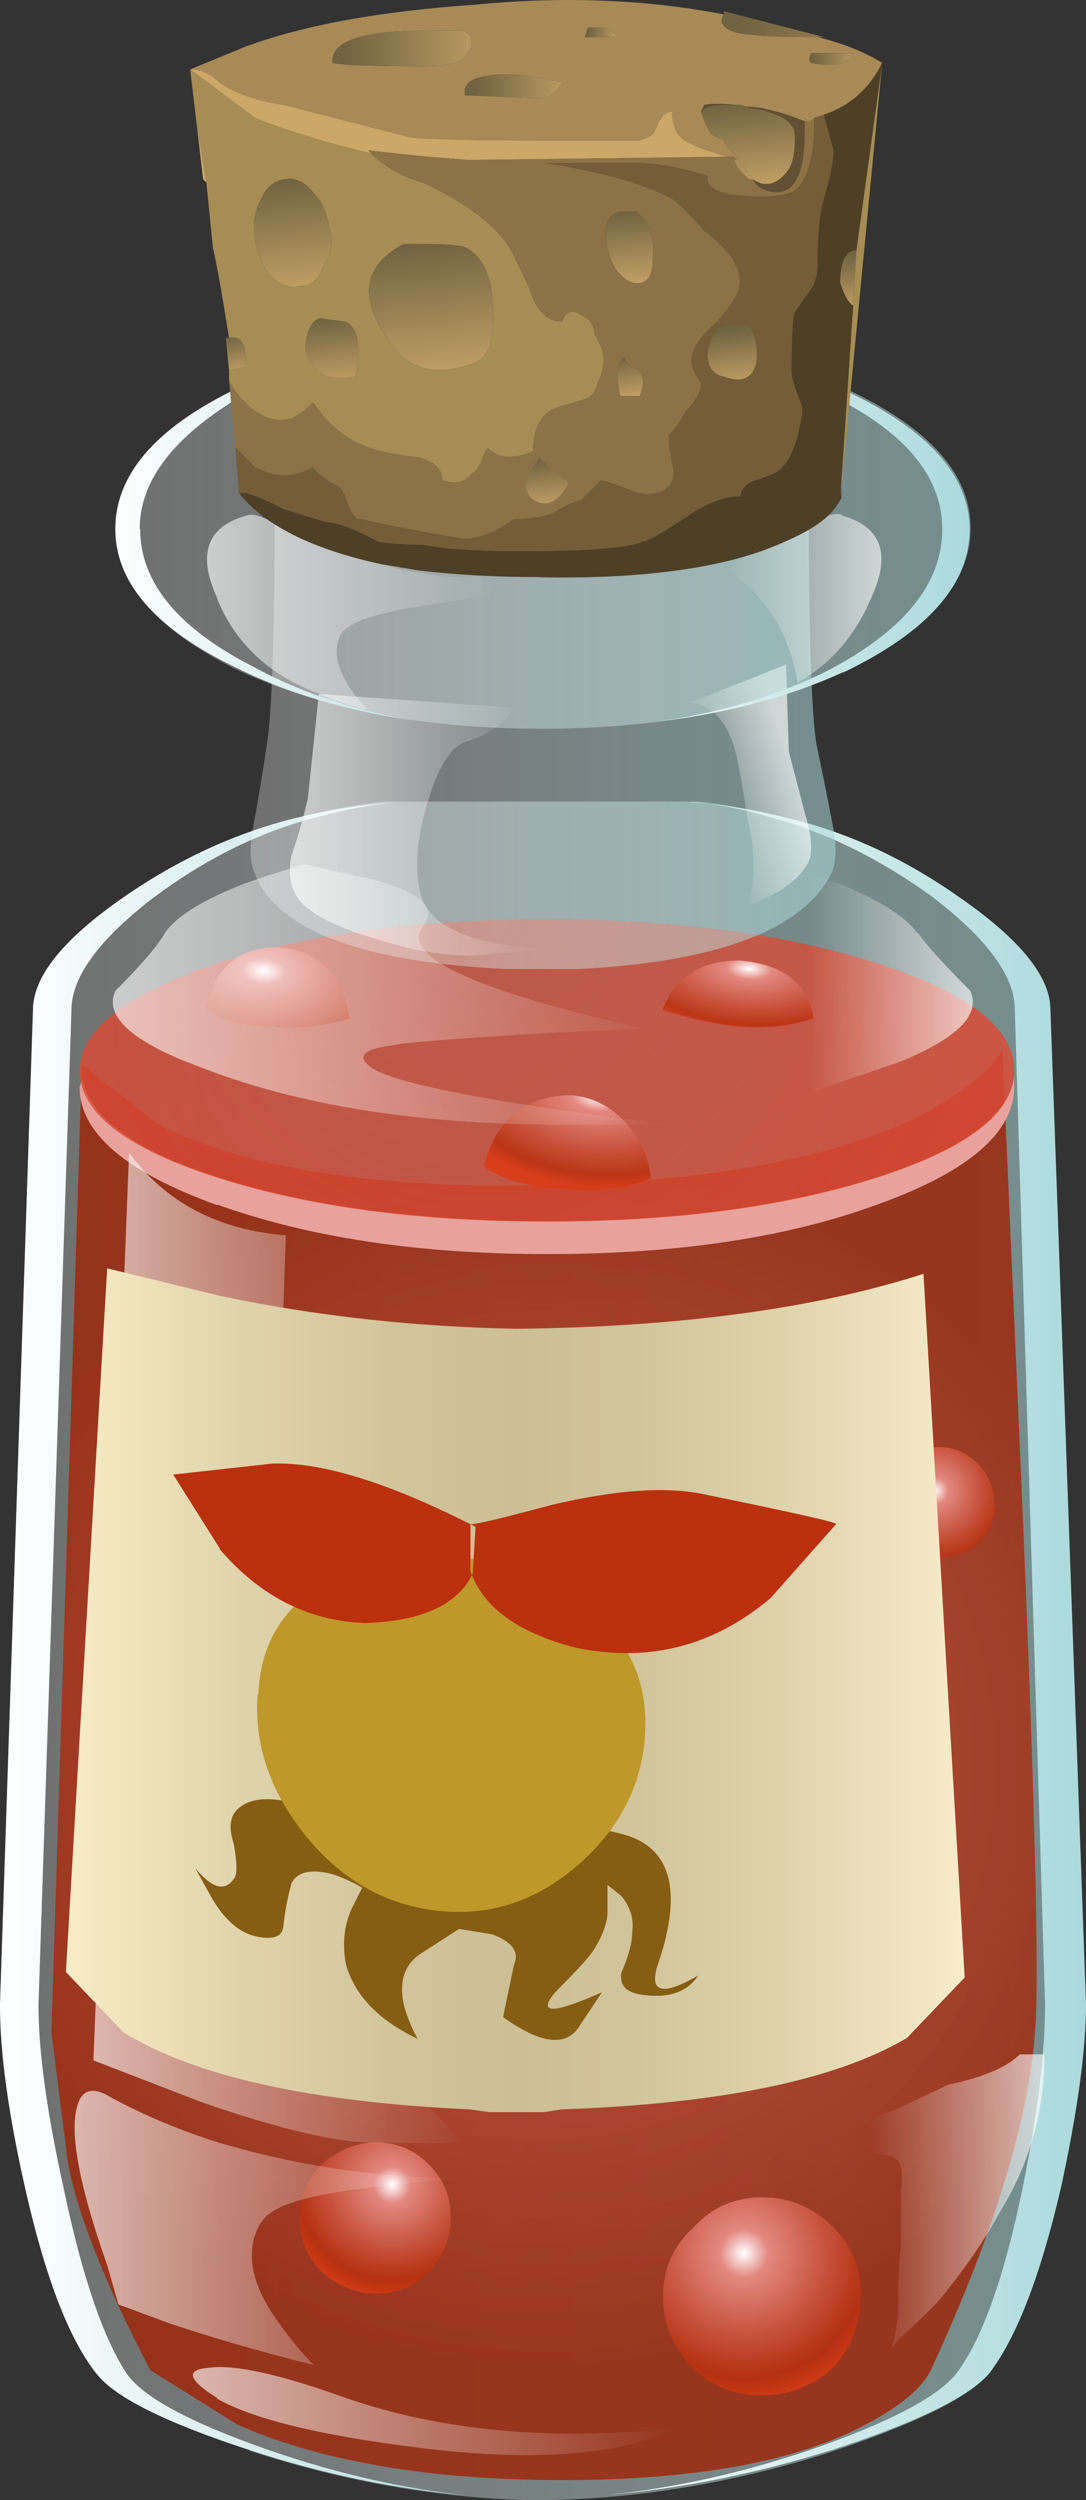 <?xml version="1.0" encoding="UTF-8" standalone="no"?>
<svg
    xmlns:inkscape="http://www.inkscape.org/namespaces/inkscape"
    xmlns:rdf="http://www.w3.org/1999/02/22-rdf-syntax-ns#"
    xmlns="http://www.w3.org/2000/svg"
    xmlns:xlink="http://www.w3.org/1999/xlink"
    xmlns:ns1="http://sozi.baierouge.fr"
    xmlns:cc="http://creativecommons.org/ns#"
    xmlns:dc="http://purl.org/dc/elements/1.1/"
    xmlns:sodipodi="http://sodipodi.sourceforge.net/DTD/sodipodi-0.dtd"
    id="svg2"
    inkscape:version="0.48.3.1 r9886"
    viewBox="0 0 16.792 38.657"
    version="1.1"
    sodipodi:docname="_svgclean2.svg"
  >
  <rect x="0" y="0" width="16.792" height="38.657" fill="#333333" stroke="none"/>
  <sodipodi:namedview
      id="namedview364"
      bordercolor="#666666"
      inkscape:pageshadow="2"
      guidetolerance="10"
      pagecolor="#ffffff"
      gridtolerance="10"
      inkscape:zoom="6.1060017"
      inkscape:window-maximized="0"
      objecttolerance="10"
      inkscape:window-height="645"
      showgrid="false"
      borderopacity="1"
      inkscape:current-layer="svg2"
      inkscape:cx="8.3935005"
      inkscape:cy="19.332751"
      inkscape:window-y="0"
      inkscape:window-x="0"
      inkscape:window-width="785"
      inkscape:pageopacity="0"
  />
  <g
      id="g4"
      transform="translate(-1.509 -6.777)"
    >
    <linearGradient
        id="a"
        y2="775.9"
        gradientUnits="userSpaceOnUse"
        x2="175.55"
        gradientTransform="matrix(.85 0 0 .85 -131.3 -627.2)"
        y1="775.9"
        x1="156.35"
      >
      <stop
          id="stop7"
          stop-color="#fff"
          stop-opacity=".298"
          offset="0"
      />
      <stop
          id="stop9"
          stop-color="#ABD9DB"
          stop-opacity=".549"
          offset="1"
      />
    </linearGradient
    >
    <path
        id="path11"
        d="m5.376 44.663c-1.303-0.425-2.097-0.82-2.38-1.19-0.425-0.538-0.793-1.5-1.104-2.89-0.255-1.134-0.383-2.068-0.383-2.805l0.51-15.385c0-0.51 0.46-1.09 1.4-1.742 0.85-0.59 1.74-1 2.68-1.23 0.56-0.14 1.02-0.22 1.36-0.25h4.84c0.34 0.03 0.79 0.116 1.36 0.258 0.93 0.227 1.82 0.637 2.67 1.23 0.936 0.653 1.403 1.234 1.403 1.744l0.552 15.385c0 0.708-0.13 1.643-0.384 2.805-0.312 1.36-0.68 2.322-1.104 2.89-0.314 0.37-1.15 0.78-2.51 1.23-1.53 0.48-3.045 0.722-4.547 0.722-1.444-0.03-2.903-0.284-4.377-0.766z"
        style="fill:url(#a);fill-rule:evenodd"
        inkscape:connector-curvature="0"
    />
    <radialGradient
        id="b"
        gradientUnits="userSpaceOnUse"
        cy="778"
        cx="166.16"
        gradientTransform="matrix(.85 0 0 -.85 -131.3 695.36)"
        r="11.165"
      >
      <stop
          id="stop14"
          stop-color="#DB4125"
          stop-opacity=".667"
          offset="0"
      />
      <stop
          id="stop16"
          stop-color="#9D270B"
          stop-opacity=".847"
          offset=".988"
      />
    </radialGradient
    >
    <path
        id="path18"
        d="m2.784 23.243 1.19 0.936c1.275 0.62 3.06 0.93 5.355 0.93 2.72 0 4.81-0.34 6.28-1.02 0.736-0.37 1.203-0.728 1.4-1.068l0.298 6.8c0.2 4.675 0.27 7.44 0.212 8.287-0.085 1.39-0.624 3.16-1.615 5.313-0.14 0.285-0.48 0.568-1.02 0.85-1.077 0.57-2.635 0.853-4.676 0.853-2.04 0-3.71-0.283-5.016-0.85l-1.36-0.85c-0.71-1.36-1.135-2.438-1.277-3.23l-0.251-1.994 0.47-14.96z"
        style="fill:url(#b);fill-rule:evenodd"
        inkscape:connector-curvature="0"
    />
    <path
        id="path20"
        d="m4.866 25.41c-1.416-0.51-2.126-1.117-2.126-1.825l0.043-0.128c0.114 0.623 0.864 1.147 2.253 1.572 1.388 0.42 3.03 0.63 4.93 0.63 1.926 0 3.584-0.214 4.972-0.64 1.39-0.425 2.14-0.95 2.253-1.572v0.13c0 0.71-0.7 1.316-2.12 1.826-1.39 0.51-3.09 0.765-5.1 0.765-1.98 0-3.68-0.255-5.1-0.765z"
        style="fill:#e7a29d;fill-rule:evenodd"
        inkscape:connector-curvature="0"
    />
    <radialGradient
        id="c"
        gradientUnits="userSpaceOnUse"
        cy="582.58"
        cx="518.9"
        gradientTransform="matrix(.74 .419 .419 -.74 -619.15 234.66)"
        r="9.896"
      >
      <stop
          id="stop23"
          stop-color="#DB4831"
          stop-opacity=".667"
          offset="0"
      />
      <stop
          id="stop25"
          stop-color="#DB4B35"
          stop-opacity=".847"
          offset=".988"
      />
    </radialGradient
    >
    <path
        id="path27"
        d="m4.866 21.67c1.417-0.453 3.116-0.68 5.1-0.68s3.684 0.227 5.1 0.68c1.417 0.454 2.126 1.006 2.126 1.658s-0.71 1.204-2.125 1.658c-1.417 0.453-3.117 0.68-5.1 0.68s-3.684-0.227-5.1-0.68c-1.417-0.454-2.127-1.006-2.127-1.658 0.003-0.623 0.71-1.175 2.127-1.657z"
        style="fill:url(#c);fill-rule:evenodd"
        inkscape:connector-curvature="0"
    />
    <radialGradient
        id="d"
        gradientUnits="userSpaceOnUse"
        cy="248.21"
        cx="763.1"
        gradientTransform="matrix(.422 .738 .738 -.422 -497.64 -417.86)"
        r="2.016"
      >
      <stop
          id="stop30"
          stop-color="#fff"
          offset="0"
      />
      <stop
          id="stop32"
          stop-color="#E38981"
          offset=".165"
      />
      <stop
          id="stop34"
          stop-color="#B9300F"
          stop-opacity=".847"
          offset=".859"
      />
      <stop
          id="stop36"
          stop-color="#DA3A14"
          stop-opacity=".847"
          offset="1"
      />
    </radialGradient
    >
    <path
        id="path38"
        d="m8.48 41.05c0 0.34-0.115 0.624-0.34 0.85s-0.497 0.34-0.81 0.34-0.594-0.112-0.85-0.34c-0.226-0.226-0.338-0.51-0.338-0.85 0-0.312 0.113-0.58 0.34-0.807 0.254-0.227 0.538-0.34 0.85-0.34 0.31 0 0.58 0.113 0.807 0.34s0.34 0.495 0.34 0.808z"
        style="fill:url(#d);fill-rule:evenodd"
        inkscape:connector-curvature="0"
    />
    <radialGradient
        id="e"
        gradientUnits="userSpaceOnUse"
        cy="242.32"
        cx="767.84"
        gradientTransform="matrix(.421 .738 .738 -.421 -489.08 -423.03)"
        r="2.648"
      >
      <stop
          id="stop41"
          stop-color="#fff"
          offset="0"
      />
      <stop
          id="stop43"
          stop-color="#E38981"
          offset=".165"
      />
      <stop
          id="stop45"
          stop-color="#B9300F"
          stop-opacity=".847"
          offset=".859"
      />
      <stop
          id="stop47"
          stop-color="#DA3A14"
          stop-opacity=".847"
          offset="1"
      />
    </radialGradient
    >
    <path
        id="path49"
        d="m14.812 42.283c0 0.425-0.143 0.793-0.425 1.105-0.313 0.282-0.68 0.425-1.106 0.425s-0.77-0.143-1.06-0.425c-0.31-0.313-0.46-0.68-0.46-1.105s0.157-0.78 0.468-1.063c0.285-0.312 0.64-0.468 1.064-0.468 0.427 0 0.795 0.156 1.107 0.468 0.282 0.284 0.425 0.638 0.425 1.063z"
        style="fill:url(#e);fill-rule:evenodd"
        inkscape:connector-curvature="0"
    />
    <radialGradient
        id="f"
        gradientUnits="userSpaceOnUse"
        cy="231.33"
        cx="757.52"
        gradientTransform="matrix(.42 .739 .739 -.42 -473.15 -432.82)"
        r="1.467"
      >
      <stop
          id="stop52"
          stop-color="#fff"
          offset="0"
      />
      <stop
          id="stop54"
          stop-color="#E38981"
          offset=".165"
      />
      <stop
          id="stop56"
          stop-color="#B9300F"
          stop-opacity=".847"
          offset=".859"
      />
      <stop
          id="stop58"
          stop-color="#DA3A14"
          stop-opacity=".847"
          offset="1"
      />
    </radialGradient
    >
    <path
        id="path60"
        d="m16.894 30c0 0.256-0.085 0.47-0.255 0.64-0.18 0.14-0.37 0.21-0.6 0.21-0.57 0-0.85-0.282-0.85-0.85 0-0.226 0.08-0.424 0.25-0.594s0.366-0.255 0.593-0.255 0.425 0.09 0.596 0.26c0.17 0.17 0.254 0.37 0.254 0.6z"
        style="fill:url(#f);fill-rule:evenodd"
        inkscape:connector-curvature="0"
    />
    <radialGradient
        id="g"
        gradientUnits="userSpaceOnUse"
        cy="-217.19"
        cx="749.22"
        gradientTransform="matrix(-.063 .848 1.436 .106 364.67 -590.53)"
        r="1.429"
      >
      <stop
          id="stop63"
          stop-color="#fff"
          offset="0"
      />
      <stop
          id="stop65"
          stop-color="#E38981"
          offset=".165"
      />
      <stop
          id="stop67"
          stop-color="#B9300F"
          stop-opacity=".847"
          offset=".859"
      />
      <stop
          id="stop69"
          stop-color="#DA3A14"
          stop-opacity=".847"
          offset="1"
      />
    </radialGradient
    >
    <path
        id="path71"
        d="m5.76 22.648c-0.51 0-0.865-0.1-1.064-0.297 0.142-0.62 0.51-0.93 1.105-0.93 0.66 0.06 1.02 0.43 1.11 1.11-0.42 0.114-0.802 0.157-1.142 0.128z"
        style="fill:url(#g);fill-rule:evenodd"
        inkscape:connector-curvature="0"
    />
    <radialGradient
        id="h"
        gradientUnits="userSpaceOnUse"
        cy="-218.03"
        cx="750.15"
        gradientTransform="matrix(-.057 .848 1.428 .115 364.84 -587.33)"
        r="1.666"
      >
      <stop
          id="stop74"
          stop-color="#fff"
          offset="0"
      />
      <stop
          id="stop76"
          stop-color="#E38981"
          offset=".165"
      />
      <stop
          id="stop78"
          stop-color="#B9300F"
          stop-opacity=".847"
          offset=".859"
      />
      <stop
          id="stop80"
          stop-color="#DA3A14"
          stop-opacity=".847"
          offset="1"
      />
    </radialGradient
    >
    <path
        id="path82"
        d="m10.306 25.156c-0.538 0-0.977-0.114-1.317-0.34 0.19-0.737 0.65-1.105 1.36-1.105 0.31 0.03 0.58 0.16 0.8 0.39 0.253 0.258 0.394 0.556 0.423 0.896-0.284 0.14-0.71 0.198-1.276 0.17z"
        style="fill:url(#h);fill-rule:evenodd"
        inkscape:connector-curvature="0"
    />
    <radialGradient
        id="i"
        gradientUnits="userSpaceOnUse"
        cy="-224.18"
        cx="749.23"
        gradientTransform="matrix(-.061 .848 1.812 .131 465 -584.23)"
        r="1.178"
      >
      <stop
          id="stop85"
          stop-color="#fff"
          offset="0"
      />
      <stop
          id="stop87"
          stop-color="#E38981"
          offset=".165"
      />
      <stop
          id="stop89"
          stop-color="#B9300F"
          stop-opacity=".847"
          offset=".859"
      />
      <stop
          id="stop91"
          stop-color="#DA3A14"
          stop-opacity=".847"
          offset="1"
      />
    </radialGradient
    >
    <path
        id="path93"
        d="m12.94 22.648c-0.34-0.028-0.736-0.113-1.19-0.255 0.2-0.51 0.596-0.765 1.19-0.765 0.68 0.057 1.064 0.354 1.147 0.893-0.338 0.12-0.72 0.16-1.146 0.13z"
        style="fill:url(#i);fill-rule:evenodd"
        inkscape:connector-curvature="0"
    />
    <linearGradient
        id="j"
        y2="775.85"
        gradientUnits="userSpaceOnUse"
        x2="164.72"
        gradientTransform="matrix(.85 0 0 .85 -131.3 -627.2)"
        y1="775.85"
        x1="157.97"
      >
      <stop
          id="stop96"
          stop-color="#fff"
          stop-opacity=".639"
          offset="0"
      />
      <stop
          id="stop98"
          stop-color="#fff"
          stop-opacity="0"
          offset="1"
      />
    </linearGradient
    >
    <path
        id="path100"
        d="m3.506 24.604c0.567 0.765 1.375 1.19 2.423 1.274l-0.05 1.487c-0.087 1.36-0.23 2.92-0.427 4.676s0.283 3.6 1.444 5.53c0.567 0.968 1.162 1.747 1.786 2.34h-1.352c-0.594 0-1.5-0.21-2.72-0.636l-1.656-0.64 0.55-14.022z"
        style="fill:url(#j);fill-rule:evenodd"
        inkscape:connector-curvature="0"
    />
    <linearGradient
        id="k"
        y2="775.88"
        gradientUnits="userSpaceOnUse"
        x2="165.96"
        gradientTransform="matrix(.85 0 0 .85 -131.3 -627.2)"
        y1="775.88"
        x1="156.24"
      >
      <stop
          id="stop103"
          stop-color="#fff"
          offset="0"
      />
      <stop
          id="stop105"
          stop-color="#ABD9DB"
          offset="1"
      />
    </linearGradient
    >
    <path
        id="path107"
        d="m3.89 20.65c-0.85 0.652-1.276 1.233-1.276 1.743l-0.51 15.385c0 0.708 0.127 1.643 0.383 2.805 0.283 1.36 0.608 2.324 0.977 2.89 0.254 0.37 0.992 0.766 2.21 1.19 1.04 0.36 2.067 0.596 3.08 0.7-1.12-0.096-2.245-0.33-3.378-0.7-1.303-0.425-2.097-0.82-2.38-1.19-0.425-0.538-0.793-1.5-1.104-2.89-0.255-1.134-0.383-2.068-0.383-2.805l0.51-15.385c0-0.51 0.46-1.09 1.4-1.742 0.85-0.59 1.74-1 2.68-1.23 0.54-0.13 1.04-0.21 1.5-0.23-0.37 0.03-0.787 0.11-1.254 0.238-0.85 0.227-1.673 0.637-2.466 1.23z"
        style="fill:url(#k);fill-rule:evenodd"
        inkscape:connector-curvature="0"
    />
    <linearGradient
        id="l"
        y2="775.88"
        gradientUnits="userSpaceOnUse"
        x2="175.98"
        gradientTransform="matrix(.85 0 0 .85 -131.3 -627.2)"
        y1="775.88"
        x1="166.12"
      >
      <stop
          id="stop110"
          stop-color="#fff"
          offset="0"
      />
      <stop
          id="stop112"
          stop-color="#ABD9DB"
          offset="1"
      />
    </linearGradient
    >
    <path
        id="path114"
        d="m12.197 19.185c0.448 0.024 0.938 0.102 1.466 0.234 0.936 0.22 1.828 0.63 2.678 1.23 0.94 0.65 1.41 1.23 1.41 1.74l0.55 15.38c0 0.706-0.13 1.64-0.38 2.803-0.314 1.36-0.68 2.324-1.106 2.89-0.312 0.37-1.12 0.766-2.422 1.19-1.176 0.37-2.34 0.604-3.483 0.7 1.032-0.104 2.08-0.34 3.143-0.7 1.22-0.425 1.97-0.82 2.255-1.19 0.397-0.538 0.737-1.5 1.02-2.89 0.228-1.134 0.34-2.068 0.34-2.805l-0.468-15.384c0-0.51-0.427-1.09-1.276-1.74-0.82-0.594-1.658-1.005-2.51-1.23-0.426-0.13-0.83-0.206-1.212-0.235z"
        style="fill:url(#l);fill-rule:evenodd"
        inkscape:connector-curvature="0"
    />
    <linearGradient
        id="m"
        y2="763.97"
        gradientUnits="userSpaceOnUse"
        x2="168.42"
        gradientTransform="matrix(.85 0 0 .85 -131.3 -627.2)"
        y1="763.97"
        x1="158.28"
      >
      <stop
          id="stop117"
          stop-color="#fff"
          stop-opacity=".639"
          offset="0"
      />
      <stop
          id="stop119"
          stop-color="#fff"
          stop-opacity="0"
          offset="1"
      />
    </linearGradient
    >
    <path
        id="path121"
        d="m4.4 23.2c-0.908-0.368-1.276-0.736-1.106-1.103 0.397-0.397 0.652-0.695 0.765-0.894 0.17-0.254 0.58-0.51 1.23-0.764 0.34-0.12 0.65-0.22 0.93-0.3l1.103 0.25c0.71 0.2 0.95 0.44 0.723 0.72-0.34 0.452 0.793 0.98 3.4 1.57l-1.74 0.085c-1.306 0.084-2 0.14-2.084 0.17-0.48 0.057-0.61 0.17-0.385 0.34 0.34 0.255 1.885 0.553 4.633 0.893h-1.66c-2.322 0-4.263-0.325-5.82-0.977z"
        style="fill:url(#m);fill-rule:evenodd"
        inkscape:connector-curvature="0"
    />
    <linearGradient
        id="n"
        y2="789.74"
        gradientUnits="userSpaceOnUse"
        x2="168.53"
        gradientTransform="matrix(.85 0 0 .85 -131.3 -627.2)"
        y1="789.74"
        x1="159.78"
      >
      <stop
          id="stop124"
          stop-color="#fff"
          stop-opacity=".639"
          offset="0"
      />
      <stop
          id="stop126"
          stop-color="#fff"
          stop-opacity="0"
          offset="1"
      />
    </linearGradient
    >
    <path
        id="path128"
        d="m4.866 43.855c-0.453-0.283-0.496-0.44-0.127-0.467 0.39-0.057 1.1 0.1 2.12 0.467 1.47 0.51 3.17 0.666 5.1 0.468-0.88 0.425-2.21 0.524-4 0.298-1.53-0.19-2.565-0.45-3.1-0.76z"
        style="fill:url(#n);fill-rule:evenodd"
        inkscape:connector-curvature="0"
    />
    <linearGradient
        id="o"
        y2="-763.7"
        gradientUnits="userSpaceOnUse"
        x2="-170.98"
        gradientTransform="matrix(-.85 0 0 -.85 -131.3 -627.2)"
        y1="-763.7"
        x1="-173.83"
      >
      <stop
          id="stop131"
          stop-color="#fff"
          stop-opacity=".639"
          offset="0"
      />
      <stop
          id="stop133"
          stop-color="#fff"
          stop-opacity="0"
          offset="1"
      />
    </linearGradient
    >
    <path
        id="path135"
        d="m15.704 21.203c0.14 0.2 0.41 0.497 0.808 0.894 0.17 0.368-0.2 0.736-1.106 1.104l-1.487 0.51c0.22-0.62 0.22-1.26 0-1.91-0.23-0.65-0.63-1.14-1.19-1.48l0.85-0.17 0.93 0.3c0.62 0.254 1.014 0.51 1.19 0.763z"
        style="fill:url(#o);fill-rule:evenodd"
        inkscape:connector-curvature="0"
    />
    <linearGradient
        id="p"
        y2="786.41"
        gradientUnits="userSpaceOnUse"
        x2="164.65"
        gradientTransform="matrix(.85 0 0 .85 -131.3 -627.2)"
        y1="786.41"
        x1="157.65"
      >
      <stop
          id="stop138"
          stop-color="#fff"
          stop-opacity=".639"
          offset="0"
      />
      <stop
          id="stop140"
          stop-color="#fff"
          stop-opacity="0"
          offset="1"
      />
    </linearGradient
    >
    <path
        id="path142"
        d="m5.546 41.136c-0.255 0.425-0.17 0.936 0.255 1.53 0.2 0.283 0.39 0.51 0.56 0.68-0.79-0.198-1.53-0.41-2.21-0.638l-0.81-0.298-0.17-0.595c-0.48-1.36-0.62-2.224-0.42-2.593 0.084-0.14 0.227-0.155 0.425-0.042 0.51 0.283 1.077 0.523 1.7 0.722 1.247 0.37 2.508 0.554 3.783 0.554-0.623 0.056-1.162 0.113-1.615 0.17-0.877 0.112-1.373 0.283-1.487 0.51z"
        style="fill:url(#p);fill-rule:evenodd"
        inkscape:connector-curvature="0"
    />
    <linearGradient
        id="q"
        y2="-785.92"
        gradientUnits="userSpaceOnUse"
        x2="-172.08"
        gradientTransform="matrix(-.85 0 0 -.85 -131.3 -627.2)"
        y1="-785.92"
        x1="-175.12"
      >
      <stop
          id="stop145"
          stop-color="#fff"
          stop-opacity=".639"
          offset="0"
      />
      <stop
          id="stop147"
          stop-color="#fff"
          stop-opacity="0"
          offset="1"
      />
    </linearGradient
    >
    <path
        id="path149"
        d="m14.98 40.073c-0.623 0.057-1.09 0.057-1.4 0 0.197-0.142 0.494-0.27 0.89-0.383 0.2-0.057 0.497-0.155 0.894-0.297l0.808-0.383c0.54-0.113 0.906-0.27 1.104-0.468h0.383c0 0.878-0.23 1.687-0.68 2.422-0.23 0.426-0.53 0.864-0.9 1.318-0.088 0.113-0.286 0.312-0.598 0.595-0.074 0.073-0.138 0.146-0.19 0.212 0.046-0.15 0.08-0.32 0.104-0.51 0-0.51 0.015-0.87 0.044-1.07v-0.85c0.026-0.258 0.013-0.41-0.045-0.47-0.03-0.055-0.17-0.098-0.427-0.127z"
        style="fill:url(#q);fill-rule:evenodd"
        inkscape:connector-curvature="0"
    />
    <linearGradient
        id="r"
        y2="758.35"
        gradientUnits="userSpaceOnUse"
        x2="171.16"
        gradientTransform="matrix(.85 0 0 .85 -131.3 -627.2)"
        y1="758.35"
        x1="160.84"
      >
      <stop
          id="stop152"
          stop-color="#fff"
          stop-opacity=".298"
          offset="0"
      />
      <stop
          id="stop154"
          stop-color="#ABD9DB"
          stop-opacity=".549"
          offset="1"
      />
    </linearGradient
    >
    <path
        id="path156"
        d="m5.46 20.31c-0.084-0.17-0.1-0.41-0.042-0.72 0.085-0.454 0.156-0.88 0.212-1.276 0.085-0.453 0.128-1.8 0.128-4.038 0-0.34 0.354-0.637 1.063-0.892 0.74-0.256 1.65-0.384 2.72-0.384l0.34 0.044 0.34-0.042c1.08 0 1.99 0.128 2.73 0.384 0.707 0.255 1.062 0.552 1.062 0.892 0 2.238 0.04 3.584 0.127 4.038 0.084 0.397 0.17 0.822 0.255 1.275 0.055 0.31 0.04 0.55-0.045 0.72-0.453 0.85-1.756 1.34-3.91 1.45h-1.11c-2.212-0.11-3.5-0.59-3.87-1.44z"
        style="fill:url(#r);fill-rule:evenodd"
        inkscape:connector-curvature="0"
    />
    <linearGradient
        id="s"
        y2="760.89"
        gradientUnits="userSpaceOnUse"
        x2="166.13"
        gradientTransform="matrix(.85 0 0 .85 -131.3 -627.2)"
        y1="760.89"
        x1="161.58"
      >
      <stop
          id="stop159"
          stop-color="#fff"
          stop-opacity=".639"
          offset="0"
      />
      <stop
          id="stop161"
          stop-color="#fff"
          stop-opacity="0"
          offset="1"
      />
    </linearGradient
    >
    <path
        id="path163"
        d="m6.142 20.694c-0.142-0.17-0.185-0.397-0.128-0.68 0.114-0.34 0.198-0.637 0.255-0.892l0.17-1.615 3.01 0.212c-0.115 0.22-0.34 0.39-0.68 0.51-0.257 0.05-0.47 0.36-0.64 0.93-0.17 0.54-0.212 1.002-0.127 1.4 0.112 0.54 0.777 0.834 1.996 0.89l-0.936 0.084c-0.454 0.056-1.006-0.014-1.657-0.213-0.68-0.196-1.105-0.41-1.275-0.635z"
        style="fill:url(#s);fill-rule:evenodd"
        inkscape:connector-curvature="0"
    />
    <linearGradient
        id="t"
        y2="-775.69"
        gradientUnits="userSpaceOnUse"
        x2="72.518"
        gradientTransform="matrix(-.809 .261 -.261 -.809 -131.3 -627.2)"
        y1="-775.69"
        x1="70.89"
      >
      <stop
          id="stop166"
          stop-color="#fff"
          stop-opacity=".639"
          offset="0"
      />
      <stop
          id="stop168"
          stop-color="#fff"
          stop-opacity="0"
          offset="1"
      />
    </linearGradient
    >
    <path
        id="path170"
        d="m13.663 17.04 0.043 1.358 0.255 0.978c0.12 0.396 0.12 0.666 0 0.808-0.14 0.227-0.43 0.425-0.89 0.594 0.12-0.396 0.12-0.836 0-1.317-0.08-0.53-0.15-0.92-0.21-1.14-0.14-0.422-0.363-0.65-0.68-0.68l1.49-0.592z"
        style="fill:url(#t);fill-rule:evenodd"
        inkscape:connector-curvature="0"
    />
    <linearGradient
        id="u"
        y2="756.08"
        gradientUnits="userSpaceOnUse"
        x2="173.87"
        gradientTransform="matrix(.85 0 0 .85 -131.3 -627.2)"
        y1="756.08"
        x1="158.35"
      >
      <stop
          id="stop173"
          stop-color="#fff"
          stop-opacity=".298"
          offset="0"
      />
      <stop
          id="stop175"
          stop-color="#ABD9DB"
          stop-opacity=".549"
          offset="1"
      />
    </linearGradient
    >
    <path
        id="path177"
        d="m5.08 12.832 0.04 0.34v0.042l0.043 0.468v0.042l0.042 0.595v0.04l0.043 0.08 0.34 0.34h0.04l0.13 0.08 0.04 0.04 0.51 0.257 0.256 0.084h0.084l0.383 0.13 0.3 0.04 0.47 0.13h0.17l0.38 0.04 0.17 0.043 0.64 0.04c0.31 0 0.557 0.015 0.726 0.044 1.643 0.03 2.903-0.17 3.78-0.593 0.454-0.2 0.738-0.41 0.85-0.638v-0.34l0.13-1.32c1.246 0.595 1.87 1.303 1.87 2.125 0 0.85-0.652 1.588-1.956 2.21-1.304 0.596-2.86 0.894-4.676 0.894s-3.37-0.3-4.676-0.894c-1.275-0.623-1.913-1.36-1.913-2.21 0.003-0.816 0.6-1.524 1.79-2.12z"
        style="fill:url(#u);fill-rule:evenodd"
        inkscape:connector-curvature="0"
    />
    <linearGradient
        id="v"
        y2="756"
        gradientUnits="userSpaceOnUse"
        x2="173.89"
        gradientTransform="matrix(.85 0 0 .85 -131.3 -627.2)"
        y1="756"
        x1="166.11"
      >
      <stop
          id="stop180"
          stop-color="#fff"
          offset="0"
      />
      <stop
          id="stop182"
          stop-color="#ABD9DB"
          offset="1"
      />
    </linearGradient
    >
    <path
        id="path184"
        d="m14.556 17.166c-0.846 0.387-1.802 0.642-2.87 0.765 0.954-0.13 1.812-0.39 2.573-0.76 1.21-0.62 1.82-1.36 1.82-2.21 0-0.76-0.5-1.41-1.49-1.95l0.042-0.17c1.245 0.596 1.87 1.304 1.87 2.126 0 0.85-0.654 1.585-1.957 2.21z"
        style="fill:url(#v);fill-rule:evenodd"
        inkscape:connector-curvature="0"
    />
    <linearGradient
        id="w"
        y2="755.99"
        gradientUnits="userSpaceOnUse"
        x2="165.78"
        gradientTransform="matrix(.85 0 0 .85 -131.3 -627.2)"
        y1="755.99"
        x1="158.33"
      >
      <stop
          id="stop187"
          stop-color="#fff"
          offset="0"
      />
      <stop
          id="stop189"
          stop-color="#ABD9DB"
          offset="1"
      />
    </linearGradient
    >
    <path
        id="path191"
        d="m3.676 14.957c0 0.822 0.58 1.53 1.742 2.125 0.71 0.39 1.523 0.666 2.444 0.83-1.022-0.15-1.936-0.427-2.74-0.83-1.22-0.595-1.83-1.303-1.83-2.125s0.596-1.53 1.787-2.125v0.17c-0.94 0.595-1.41 1.247-1.41 1.955z"
        style="fill:url(#w);fill-rule:evenodd"
        inkscape:connector-curvature="0"
    />
    <linearGradient
        id="x"
        y2="757.02"
        gradientUnits="userSpaceOnUse"
        x2="165.28"
        gradientTransform="matrix(.85 0 0 .85 -131.3 -627.2)"
        y1="757.02"
        x1="160.03"
      >
      <stop
          id="stop194"
          stop-color="#fff"
          stop-opacity=".639"
          offset="0"
      />
      <stop
          id="stop196"
          stop-color="#fff"
          stop-opacity="0"
          offset="1"
      />
    </linearGradient
    >
    <path
        id="path198"
        d="m4.866 16.02c-0.312-0.68-0.156-1.106 0.468-1.276 0.084-0.028 0.227 0.014 0.425 0.128 0.34 0.17 0.72 0.326 1.14 0.467 0.85 0.31 1.6 0.42 2.25 0.34l0.042 0.29c-0.566 0.082-1.02 0.154-1.36 0.21-0.624 0.112-0.978 0.254-1.063 0.424-0.14 0.312 0 0.694 0.425 1.147-0.087 0-0.34-0.084-0.767-0.254-0.764-0.284-1.29-0.78-1.57-1.488z"
        style="fill:url(#x);fill-rule:evenodd"
        inkscape:connector-curvature="0"
    />
    <linearGradient
        id="y"
        y2="756.77"
        gradientUnits="userSpaceOnUse"
        x2="169.44"
        gradientTransform="matrix(.85 0 0 .85 -131.3 -627.2)"
        y1="756.77"
        x1="172.26"
      >
      <stop
          id="stop201"
          stop-color="#fff"
          stop-opacity=".639"
          offset="0"
      />
      <stop
          id="stop203"
          stop-color="#fff"
          stop-opacity="0"
          offset="1"
      />
    </linearGradient
    >
    <path
        id="path205"
        d="m14.514 14.744c0.623 0.17 0.78 0.595 0.467 1.275-0.25 0.59-0.63 1.03-1.14 1.31-0.14-0.85-0.58-1.476-1.313-1.87l0.425-0.13c0.396-0.143 0.778-0.3 1.146-0.468 0.17-0.115 0.31-0.157 0.425-0.13z"
        style="fill:url(#y);fill-rule:evenodd"
        inkscape:connector-curvature="0"
    />
    <linearGradient
        id="z"
        y2="-7.15"
        gradientUnits="userSpaceOnUse"
        x2="-12.975"
        gradientTransform="scale(-1)"
        y1="-7.15"
        x1="-16.325"
      >
      <stop
          id="stop208"
          stop-color="#C1A064"
          offset="0"
      />
      <stop
          id="stop210"
          stop-color="#706341"
          offset="1"
      />
    </linearGradient
    >
    <path
        id="path212"
        d="m14.15 7.35h-0.05c-0.733 0-1.166-0.033-1.3-0.1-0.133-0.067-0.166-0.15-0.1-0.25v-0.05l1.55 0.4h-0.1z"
        style="fill:url(#z);fill-rule:evenodd"
        inkscape:connector-curvature="0"
    />
    <path
        id="path214"
        d="m4.45 7.85 0.85-0.35c0.9-0.333 2.083-0.55 3.55-0.65 1.367-0.133 2.65-0.083 3.85 0.15-0.066 0.1-0.033 0.183 0.1 0.25 0.134 0.067 0.566 0.1 1.3 0.1h0.05c0.4 0.1 0.734 0.233 1 0.4-0.2 0.4-0.5 0.667-0.9 0.8l-0.15 0.05-0.05 0.05c-0.166-0.067-0.35-0.117-0.55-0.15l-0.2-0.05c-0.092-0.013-0.175-0.02-0.25-0.025l-0.1-0.025h-0.05c-0.245-0.022-0.41-0.022-0.5 0l-0.05 0.1 0.05 0.15 0.1 0.2 0.2 0.1 0.05 0.1 0.1 0.1c0.032 0.032 0.066 0.05 0.1 0.05h-0.2c-0.333-0.1-0.517-0.167-0.55-0.2-0.2-0.067-0.3-0.233-0.3-0.5-0.067 0-0.134 0.05-0.2 0.15-0.033 0.1-0.066 0.167-0.1 0.2s-0.1 0.066-0.2 0.1h-1.25c-1.333 0-2.1-0.017-2.3-0.05l-1.95-0.5c-0.433-0.066-0.767-0.183-1-0.35-0.133-0.133-0.283-0.2-0.45-0.2zm9.6-0.25c-0.033 0.066-0.033 0.117 0 0.15 0.367 0.067 0.584 0.017 0.65-0.15h-0.65zm-3.45-0.4-0.05 0.15h0.5c-0.066-0.1-0.166-0.15-0.3-0.15h-0.15zm-2.5 0.05c-1 0-1.483 0.167-1.45 0.5 0.133 0.033 0.6 0.05 1.4 0.05 0.3 0 0.5-0.033 0.6-0.1 0.1-0.1 0.15-0.183 0.15-0.25 0-0.133-0.066-0.2-0.2-0.2h-0.5zm1.8 1.05c0.133-0.033 0.233-0.117 0.3-0.25l-0.55-0.1c-0.233-0.034-0.434-0.034-0.6 0-0.267 0.033-0.383 0.133-0.35 0.3l1.2 0.05z"
        style="fill:#a78a56;fill-rule:evenodd"
        inkscape:connector-curvature="0"
    />
    <linearGradient
        id="A"
        y2="-7.689"
        gradientUnits="userSpaceOnUse"
        x2="-14.075"
        gradientTransform="scale(-1)"
        y1="-7.689"
        x1="-14.825"
      >
      <stop
          id="stop217"
          stop-color="#C1A064"
          offset="0"
      />
      <stop
          id="stop219"
          stop-color="#706341"
          offset="1"
      />
    </linearGradient
    >
    <path
        id="path221"
        d="m14.05 7.6h0.65c-0.066 0.167-0.283 0.217-0.65 0.15-0.033-0.033-0.033-0.083 0-0.15z"
        style="fill:url(#A);fill-rule:evenodd"
        inkscape:connector-curvature="0"
    />
    <path
        id="path223"
        d="m13.5 8.5c0.134 0.033 0.283 0.083 0.45 0.15v0.2c0 0.566-0.134 0.867-0.4 0.9-0.2 0-0.333-0.067-0.4-0.2 0.2 0.133 0.384 0.083 0.55-0.15 0.067-0.1 0.1-0.267 0.1-0.5 0-0.167-0.1-0.283-0.3-0.35-0.166-0.066-0.3-0.1-0.4-0.1-0.013-0.015-0.03-0.023-0.05-0.025 0.076 0.004 0.16 0.012 0.25 0.025l0.2 0.05zm-1.15 0 0.05-0.1c0.09-0.022 0.255-0.022 0.5 0h-0.25c-0.133 0-0.233 0.033-0.3 0.1z"
        style="fill:#615031;fill-rule:evenodd"
        inkscape:connector-curvature="0"
    />
    <linearGradient
        id="B"
        y2="12.035"
        gradientUnits="userSpaceOnUse"
        x2="-9.713"
        gradientTransform="matrix(-.11 -.994 .994 -.11 0 -.001)"
        y1="12.035"
        x1="-11.071"
      >
      <stop
          id="stop226"
          stop-color="#C1A064"
          offset="0"
      />
      <stop
          id="stop228"
          stop-color="#706341"
          offset="1"
      />
    </linearGradient
    >
    <path
        id="path230"
        d="m13.05 8.425c0.02 0.002 0.036 0.01 0.05 0.025 0.1 0 0.233 0.033 0.4 0.1 0.2 0.067 0.3 0.184 0.3 0.35 0 0.233-0.033 0.4-0.1 0.5-0.167 0.233-0.35 0.283-0.55 0.15l-0.25-0.35h0.05c-0.034 0-0.068-0.018-0.1-0.05l-0.1-0.1-0.05-0.1-0.2-0.1-0.1-0.2-0.05-0.15c0.067-0.067 0.167-0.1 0.3-0.1h0.3c0.03 0.01 0.065 0.017 0.1 0.025z"
        style="fill:url(#B);fill-rule:evenodd"
        inkscape:connector-curvature="0"
    />
    <linearGradient
        id="C"
        y2="11.882"
        gradientUnits="userSpaceOnUse"
        x2="-9.746"
        gradientTransform="matrix(-.11 -.994 .994 -.11 0 -.001)"
        y1="11.882"
        x1="-11.104"
      >
      <stop
          id="stop233"
          stop-color="#C1A064"
          offset="0"
      />
      <stop
          id="stop235"
          stop-color="#706341"
          offset="1"
      />
    </linearGradient
    >
    <path
        id="path237"
        d="m13.15 9.55h-0.05c-0.1-0.066-0.183-0.167-0.25-0.3h0.05v-0.05l0.25 0.35z"
        style="fill:url(#C);fill-rule:evenodd"
        inkscape:connector-curvature="0"
    />
    <path
        id="path239"
        d="m13.95 8.65c-0.167-0.066-0.316-0.117-0.45-0.15 0.2 0.033 0.384 0.083 0.55 0.15h-0.1zm-8.9 4v-0.15l0.25-0.05c0.034-0.333-0.05-0.483-0.25-0.45-0.1-0.633-0.183-1.1-0.25-1.4l-0.1-1-0.15-0.9-0.1-0.85 1 0.75c0.5 0.2 1.1 0.383 1.8 0.55l0.05 0.05c0.233 0.2 0.483 0.333 0.75 0.4 0.633 0.3 1.066 0.617 1.3 0.95 0.034 0.034 0.15 0.267 0.35 0.7 0.1 0.333 0.268 0.5 0.5 0.5 0.067-0.167 0.167-0.2 0.3-0.1 0.135 0.067 0.2 0.167 0.2 0.3 0.167 0.233 0.185 0.483 0.05 0.75-0.032 0.133-0.1 0.216-0.2 0.25-0.1 0.033-0.216 0.066-0.35 0.1-0.3 0.067-0.45 0.3-0.45 0.7-0.3 0.133-0.532 0.117-0.7-0.05-0.032 0.033-0.065 0.1-0.1 0.2s-0.083 0.167-0.15 0.2c-0.1 0.133-0.25 0.167-0.45 0.1 0-0.167-0.117-0.284-0.35-0.35-0.267-0.033-0.467-0.067-0.6-0.1-0.433-0.1-0.783-0.35-1.05-0.75-0.133 0.133-0.25 0.217-0.35 0.25-0.233 0.067-0.467-0.017-0.7-0.25-0.133-0.133-0.217-0.25-0.25-0.35zm7.85-3.45v0.05l-0.05-0.05h0.05zm2.25-1.45-0.65 6.75 0.2-3 0.05-0.85 0.4-2.9zm-8.8 2c-0.133-0.167-0.283-0.233-0.45-0.2-0.167 0.034-0.283 0.133-0.35 0.3-0.1 0.167-0.133 0.367-0.1 0.6s0.117 0.433 0.25 0.6c0.133 0.133 0.283 0.184 0.45 0.15 0.167 0 0.283-0.1 0.35-0.3 0.133-0.2 0.167-0.4 0.1-0.6-0.033-0.233-0.117-0.417-0.25-0.55zm-0.05 2.6c0.1 0.233 0.333 0.316 0.7 0.25 0.1-0.467 0.05-0.75-0.15-0.85l-0.4-0.05c-0.1 0.033-0.167 0.133-0.2 0.3-0.033 0.133-0.017 0.25 0.05 0.35zm1.45-1.8c-0.567 0.3-0.683 0.733-0.35 1.3 0.3 0.6 0.767 0.783 1.4 0.55 0.3-0.066 0.4-0.467 0.3-1.2-0.066-0.3-0.2-0.5-0.4-0.6-0.1-0.033-0.316-0.05-0.65-0.05h-0.3z"
        style="fill:#a58d54;fill-rule:evenodd"
        inkscape:connector-curvature="0"
    />
    <path
        id="path241"
        d="m13.95 8.65h0.1l0.05-0.05v0.05c0 0.6-0.116 0.967-0.35 1.1-0.167 0.067-0.434 0.083-0.8 0.05-0.367-0.033-0.533-0.133-0.5-0.3-0.434-0.133-0.783-0.2-1.05-0.2h-1.45c0.866 0.133 1.517 0.317 1.95 0.55 0.133 0.1 0.3 0.267 0.5 0.5 0.366 0.267 0.55 0.533 0.55 0.8 0 0.133-0.117 0.333-0.35 0.6-0.268 0.233-0.4 0.433-0.4 0.6 0 0.1 0.05 0.217 0.15 0.35 0 0.133-0.084 0.283-0.25 0.45-0.067 0.133-0.15 0.25-0.25 0.35 0 0.133 0.016 0.283 0.05 0.45 0.066 0.233-0.017 0.383-0.25 0.45-0.134 0.033-0.267 0.017-0.4-0.05-0.167-0.067-0.316-0.117-0.45-0.15l-0.3 0.3-0.15 0.05-0.2 0.1c-0.133 0.1-0.366 0.15-0.7 0.15-0.266 0.2-0.517 0.3-0.75 0.3-0.1 0-0.567-0.083-1.4-0.25-0.133-0.033-0.216-0.05-0.25-0.05-0.033 0-0.083-0.066-0.15-0.2-0.066-0.2-0.117-0.3-0.15-0.3-0.2-0.1-0.333-0.2-0.4-0.3-0.3 0.167-0.6 0.167-0.9 0l-0.3-0.3-0.1-1.05c0.034 0.1 0.117 0.217 0.25 0.35 0.233 0.233 0.467 0.317 0.7 0.25 0.1-0.033 0.217-0.117 0.35-0.25 0.267 0.4 0.617 0.65 1.05 0.75 0.133 0.033 0.333 0.067 0.6 0.1 0.233 0.066 0.35 0.183 0.35 0.35 0.2 0.066 0.35 0.033 0.45-0.1 0.067-0.033 0.117-0.1 0.15-0.2s0.066-0.167 0.1-0.2c0.167 0.167 0.4 0.183 0.7 0.05 0-0.4 0.15-0.633 0.45-0.7 0.133-0.033 0.25-0.066 0.35-0.1s0.167-0.117 0.2-0.25c0.134-0.267 0.116-0.517-0.05-0.75 0-0.133-0.066-0.233-0.2-0.3-0.134-0.1-0.233-0.066-0.3 0.1-0.233 0-0.4-0.167-0.5-0.5-0.2-0.433-0.316-0.667-0.35-0.7-0.234-0.333-0.667-0.65-1.3-0.95-0.267-0.067-0.517-0.2-0.75-0.4l-0.05-0.05-0.05-0.05c0.566 0.066 1.083 0.117 1.55 0.15l4-0.05h0.1l0.05 0.05h-0.05c0.067 0.133 0.15 0.233 0.25 0.3h0.05c0.067 0.133 0.2 0.2 0.4 0.2 0.267-0.033 0.4-0.333 0.4-0.9v-0.2zm-2.6 1.4h-0.2c-0.233 0-0.317 0.184-0.25 0.55 0.066 0.3 0.2 0.483 0.4 0.55 0.2 0.033 0.3-0.083 0.3-0.35 0.034-0.333-0.05-0.583-0.25-0.75zm-1.5 3.8c-0.233 0.3-0.267 0.517-0.1 0.65 0.2 0.133 0.384 0.05 0.55-0.25-0.033-0.033-0.116-0.1-0.25-0.2l-0.2-0.2zm1.25-0.95h0.3c0.1-0.267 0.05-0.417-0.15-0.45l-0.1-0.15c-0.1 0.1-0.117 0.3-0.05 0.6z"
        style="fill:#8b7347;fill-rule:evenodd"
        inkscape:connector-curvature="0"
    />
    <path
        id="path243"
        d="m5.2 14.4-0.05-0.7 0.3 0.3c0.3 0.167 0.6 0.167 0.9 0 0.066 0.1 0.2 0.2 0.4 0.3 0.033 0 0.083 0.1 0.15 0.3 0.067 0.133 0.117 0.2 0.15 0.2 0.034 0 0.117 0.017 0.25 0.05 0.833 0.167 1.3 0.25 1.4 0.25 0.233 0 0.483-0.1 0.75-0.3 0.333 0 0.566-0.05 0.7-0.15l0.2-0.1 0.15-0.05 0.3-0.3c0.133 0.033 0.282 0.083 0.45 0.15 0.133 0.066 0.266 0.083 0.4 0.05 0.232-0.066 0.315-0.217 0.25-0.45-0.035-0.167-0.052-0.317-0.052-0.45 0.1-0.1 0.184-0.217 0.25-0.35 0.167-0.167 0.25-0.316 0.25-0.45-0.1-0.133-0.15-0.25-0.15-0.35 0-0.167 0.134-0.367 0.4-0.6 0.233-0.267 0.35-0.467 0.35-0.6 0-0.267-0.183-0.533-0.55-0.8-0.2-0.233-0.366-0.4-0.5-0.5-0.433-0.233-1.083-0.417-1.95-0.55h1.45c0.268 0 0.617 0.067 1.05 0.2-0.032 0.167 0.134 0.267 0.5 0.3 0.367 0.034 0.634 0.017 0.8-0.05 0.234-0.133 0.35-0.5 0.35-1.1v-0.05l0.15-0.05 0.152 0.55c0 0.167-0.05 0.417-0.15 0.75-0.066 0.233-0.1 0.583-0.1 1.05 0 0.133-0.034 0.25-0.1 0.35l-0.25 0.35c-0.033 0.1-0.05 0.417-0.05 0.95 0 0.034 0.033 0.15 0.1 0.35 0.067 0.133 0.084 0.25 0.05 0.35-0.066 0.4-0.183 0.667-0.35 0.8-0.033 0.034-0.15 0.083-0.35 0.15-0.134 0.033-0.217 0.117-0.25 0.25-0.233 0-0.5 0.1-0.8 0.3-0.4 0.267-0.634 0.4-0.7 0.4-0.233 0.1-0.867 0.15-1.9 0.15-0.667 0-1.167-0.033-1.5-0.1-0.3 0-0.533-0.017-0.7-0.05-0.367-0.2-0.633-0.3-0.8-0.3l-0.65-0.2c-0.267-0.133-0.467-0.217-0.6-0.25h-0.1zm7.9-2.6h-0.35c-0.167 0.034-0.267 0.184-0.3 0.45 0 0.2 0.083 0.317 0.25 0.35 0.267 0.1 0.434 0.033 0.5-0.2 0.033-0.2 0-0.4-0.1-0.6z"
        style="fill:#735e39;fill-rule:evenodd"
        inkscape:connector-curvature="0"
    />
    <path
        id="path245"
        d="m15.15 7.75-0.4 2.9c-0.167 0-0.25 0.167-0.25 0.5 0.066 0.2 0.134 0.317 0.2 0.35l-0.2 3c-0.1 0.233-0.384 0.45-0.85 0.65-0.867 0.4-2.134 0.583-3.8 0.55-0.667 0-1.284-0.034-1.85-0.1l-0.6-0.1c-1.067-0.233-1.8-0.6-2.2-1.1h0.1c0.132 0.033 0.332 0.117 0.6 0.25l0.65 0.2c0.166 0 0.433 0.1 0.8 0.3 0.166 0.033 0.4 0.05 0.7 0.05 0.332 0.066 0.832 0.1 1.5 0.1 1.032 0 1.666-0.05 1.9-0.15 0.065 0 0.3-0.133 0.7-0.4 0.3-0.2 0.565-0.3 0.8-0.3 0.032-0.133 0.115-0.217 0.25-0.25 0.2-0.067 0.315-0.117 0.35-0.15 0.166-0.133 0.282-0.4 0.35-0.8 0.033-0.1 0.017-0.217-0.05-0.35-0.067-0.2-0.1-0.316-0.1-0.35 0-0.533 0.016-0.85 0.05-0.95l0.25-0.35c0.065-0.1 0.1-0.217 0.1-0.35 0-0.467 0.033-0.816 0.1-1.05 0.1-0.333 0.15-0.583 0.15-0.75l-0.15-0.55c0.4-0.133 0.7-0.4 0.9-0.8z"
        style="fill:#4d4027;fill-rule:evenodd"
        inkscape:connector-curvature="0"
    />
    <linearGradient
        id="D"
        y2="-7.275"
        gradientUnits="userSpaceOnUse"
        x2="-10.6"
        gradientTransform="scale(-1)"
        y1="-7.275"
        x1="-11.1"
      >
      <stop
          id="stop248"
          stop-color="#C1A064"
          offset="0"
      />
      <stop
          id="stop250"
          stop-color="#706341"
          offset="1"
      />
    </linearGradient
    >
    <path
        id="path252"
        d="m10.6 7.2h0.15c0.134 0 0.233 0.05 0.3 0.15h-0.5l0.05-0.15z"
        style="fill:url(#D);fill-rule:evenodd"
        inkscape:connector-curvature="0"
    />
    <path
        id="path254"
        d="m7.25 9.15c-0.7-0.167-1.3-0.35-1.8-0.55l-1-0.75c0.167 0 0.316 0.066 0.45 0.2 0.233 0.167 0.567 0.284 1 0.35l1.95 0.5c0.2 0.033 0.967 0.05 2.3 0.05h1.25c0.1-0.034 0.166-0.067 0.2-0.1 0.033-0.033 0.066-0.1 0.1-0.2 0.066-0.1 0.133-0.15 0.2-0.15 0 0.267 0.1 0.433 0.3 0.5 0.033 0.033 0.217 0.1 0.55 0.2l-4 0.05c-0.467-0.033-0.983-0.083-1.55-0.15l0.05 0.05zm-2.55 0.45-0.05-0.05-0.1-0.85 0.15 0.9z"
        style="fill:#cba769;fill-rule:evenodd"
        inkscape:connector-curvature="0"
    />
    <linearGradient
        id="E"
        y2="10.04"
        gradientUnits="userSpaceOnUse"
        x2="-11.175"
        gradientTransform="matrix(-.108 -.994 .994 -.108 0 -.001)"
        y1="10.04"
        x1="-12.332"
      >
      <stop
          id="stop257"
          stop-color="#C1A064"
          offset="0"
      />
      <stop
          id="stop259"
          stop-color="#706341"
          offset="1"
      />
    </linearGradient
    >
    <path
        id="path261"
        d="m11.35 10.05c0.2 0.167 0.284 0.417 0.25 0.75 0 0.267-0.1 0.383-0.3 0.35-0.2-0.066-0.333-0.25-0.4-0.55-0.066-0.367 0.018-0.55 0.25-0.55h0.2z"
        style="fill:url(#E);fill-rule:evenodd"
        inkscape:connector-curvature="0"
    />
    <linearGradient
        id="F"
        y2="11.358"
        gradientUnits="userSpaceOnUse"
        x2="-13.239"
        gradientTransform="matrix(-.114 -.994 .994 -.114 0 .001)"
        y1="11.358"
        x1="-14.12"
      >
      <stop
          id="stop264"
          stop-color="#C1A064"
          offset="0"
      />
      <stop
          id="stop266"
          stop-color="#706341"
          offset="1"
      />
    </linearGradient
    >
    <path
        id="path268"
        d="m13.1 11.8c0.1 0.2 0.134 0.4 0.1 0.6-0.065 0.233-0.232 0.3-0.5 0.2-0.166-0.033-0.25-0.15-0.25-0.35 0.034-0.267 0.134-0.417 0.3-0.45h0.35z"
        style="fill:url(#F);fill-rule:evenodd"
        inkscape:connector-curvature="0"
    />
    <linearGradient
        id="G"
        y2="13.369"
        gradientUnits="userSpaceOnUse"
        x2="-12.195"
        gradientTransform="matrix(-.107 -.994 .994 -.107 0 0)"
        y1="13.369"
        x1="-13.125"
      >
      <stop
          id="stop271"
          stop-color="#C1A064"
          offset="0"
      />
      <stop
          id="stop273"
          stop-color="#706341"
          offset="1"
      />
    </linearGradient
    >
    <path
        id="path275"
        d="m14.75 10.65-0.05 0.85c-0.066-0.033-0.134-0.15-0.2-0.35 0-0.333 0.083-0.5 0.25-0.5z"
        style="fill:url(#G);fill-rule:evenodd"
        inkscape:connector-curvature="0"
    />
    <linearGradient
        id="H"
        y2="3.534"
        gradientUnits="userSpaceOnUse"
        x2="-12.523"
        gradientTransform="matrix(-.129 -.992 .992 -.129 0 0)"
        y1="3.534"
        x1="-13.103"
      >
      <stop
          id="stop278"
          stop-color="#C1A064"
          offset="0"
      />
      <stop
          id="stop280"
          stop-color="#706341"
          offset="1"
      />
    </linearGradient
    >
    <path
        id="path282"
        d="m5.05 12.5-0.05-0.5h0.05c0.2-0.033 0.284 0.117 0.25 0.45l-0.25 0.05z"
        style="fill:url(#H);fill-rule:evenodd"
        inkscape:connector-curvature="0"
    />
    <linearGradient
        id="I"
        y2="-7.525"
        gradientUnits="userSpaceOnUse"
        x2="-6.825"
        gradientTransform="scale(-1)"
        y1="-7.525"
        x1="-9.075"
      >
      <stop
          id="stop285"
          stop-color="#C1A064"
          offset="0"
      />
      <stop
          id="stop287"
          stop-color="#706341"
          offset="1"
      />
    </linearGradient
    >
    <path
        id="path289"
        d="m8.1 7.25h0.5c0.133 0 0.2 0.067 0.2 0.2 0 0.066-0.05 0.15-0.15 0.25-0.1 0.066-0.3 0.1-0.6 0.1-0.8 0-1.267-0.017-1.4-0.05-0.033-0.333 0.45-0.5 1.45-0.5z"
        style="fill:url(#I);fill-rule:evenodd"
        inkscape:connector-curvature="0"
    />
    <linearGradient
        id="J"
        y2="-8.112"
        gradientUnits="userSpaceOnUse"
        x2="-8.837"
        gradientTransform="scale(-1)"
        y1="-8.112"
        x1="-10.362"
      >
      <stop
          id="stop292"
          stop-color="#C1A064"
          offset="0"
      />
      <stop
          id="stop294"
          stop-color="#706341"
          offset="1"
      />
    </linearGradient
    >
    <path
        id="path296"
        d="m9.9 8.3-1.2-0.05c-0.034-0.167 0.083-0.267 0.35-0.3 0.167-0.034 0.367-0.034 0.6 0l0.55 0.1c-0.066 0.133-0.167 0.217-0.3 0.25z"
        style="fill:url(#J);fill-rule:evenodd"
        inkscape:connector-curvature="0"
    />
    <linearGradient
        id="K"
        y2="4.815"
        gradientUnits="userSpaceOnUse"
        x2="-10.139"
        gradientTransform="matrix(-.114 -.994 .994 -.114 0 .001)"
        y1="4.815"
        x1="-11.9"
      >
      <stop
          id="stop299"
          stop-color="#C1A064"
          offset="0"
      />
      <stop
          id="stop301"
          stop-color="#706341"
          offset="1"
      />
    </linearGradient
    >
    <path
        id="path303"
        d="m6.35 9.75c0.133 0.133 0.217 0.317 0.25 0.55 0.066 0.2 0.033 0.4-0.1 0.6-0.067 0.2-0.183 0.3-0.35 0.3-0.167 0.033-0.316-0.017-0.45-0.15-0.133-0.167-0.217-0.367-0.25-0.6-0.034-0.233 0-0.434 0.1-0.6 0.067-0.167 0.184-0.267 0.35-0.3 0.167-0.033 0.317 0.033 0.45 0.2z"
        style="fill:url(#K);fill-rule:evenodd"
        inkscape:connector-curvature="0"
    />
    <linearGradient
        id="L"
        y2="5.16"
        gradientUnits="userSpaceOnUse"
        x2="-12.378"
        gradientTransform="matrix(-.118 -.993 .993 -.118 0 0)"
        y1="5.16"
        x1="-13.435"
      >
      <stop
          id="stop306"
          stop-color="#C1A064"
          offset="0"
      />
      <stop
          id="stop308"
          stop-color="#706341"
          offset="1"
      />
    </linearGradient
    >
    <path
        id="path310"
        d="m6.3 12.35c-0.066-0.1-0.083-0.217-0.05-0.35 0.033-0.167 0.1-0.267 0.2-0.3l0.4 0.05c0.2 0.1 0.25 0.383 0.15 0.85-0.367 0.067-0.6-0.017-0.7-0.25z"
        style="fill:url(#L);fill-rule:evenodd"
        inkscape:connector-curvature="0"
    />
    <linearGradient
        id="M"
        y2="6.769"
        gradientUnits="userSpaceOnUse"
        x2="-11.381"
        gradientTransform="matrix(-.118 -.993 .993 -.118 0 0)"
        y1="6.769"
        x1="-13.496"
      >
      <stop
          id="stop313"
          stop-color="#C1A064"
          offset="0"
      />
      <stop
          id="stop315"
          stop-color="#706341"
          offset="1"
      />
    </linearGradient
    >
    <path
        id="path317"
        d="m7.75 10.55h0.3c0.333 0 0.55 0.017 0.65 0.05 0.2 0.1 0.333 0.3 0.4 0.6 0.1 0.733 0 1.133-0.3 1.2-0.634 0.233-1.1 0.05-1.4-0.55-0.333-0.567-0.217-1 0.35-1.3z"
        style="fill:url(#M);fill-rule:evenodd"
        inkscape:connector-curvature="0"
    />
    <linearGradient
        id="N"
        y2="8.503"
        gradientUnits="userSpaceOnUse"
        x2="-14.793"
        gradientTransform="matrix(-.1 -.995 .995 -.1 0 -.001)"
        y1="8.503"
        x1="-15.546"
      >
      <stop
          id="stop320"
          stop-color="#C1A064"
          offset="0"
      />
      <stop
          id="stop322"
          stop-color="#706341"
          offset="1"
      />
    </linearGradient
    >
    <path
        id="path324"
        d="m9.85 13.85 0.2 0.2c0.134 0.1 0.217 0.167 0.25 0.2-0.166 0.3-0.35 0.383-0.55 0.25-0.167-0.133-0.134-0.35 0.1-0.65z"
        style="fill:url(#N);fill-rule:evenodd"
        inkscape:connector-curvature="0"
    />
    <linearGradient
        id="O"
        y2="9.731"
        gradientUnits="userSpaceOnUse"
        x2="-13.48"
        gradientTransform="matrix(-.115 -.993 .993 -.115 0 0)"
        y1="9.731"
        x1="-14.134"
      >
      <stop
          id="stop327"
          stop-color="#C1A064"
          offset="0"
      />
      <stop
          id="stop329"
          stop-color="#706341"
          offset="1"
      />
    </linearGradient
    >
    <path
        id="path331"
        d="m11.1 12.9c-0.066-0.3-0.05-0.5 0.05-0.6l0.1 0.15c0.2 0.033 0.25 0.183 0.15 0.45h-0.3z"
        style="fill:url(#O);fill-rule:evenodd"
        inkscape:connector-curvature="0"
    />
    <linearGradient
        id="P"
        y2="775.62"
        gradientUnits="userSpaceOnUse"
        x2="173.83"
        gradientTransform="matrix(.85 .005 0 .85 -131.3 -627.2)"
        y1="775.62"
        x1="157.48"
      >
      <stop
          id="stop334"
          stop-color="#F8ECC6"
          offset="0"
      />
      <stop
          id="stop336"
          stop-color="#F7EBC5"
          offset=".008"
      />
      <stop
          id="stop338"
          stop-color="#DFD3AB"
          offset=".196"
      />
      <stop
          id="stop340"
          stop-color="#D1C49B"
          offset=".365"
      />
      <stop
          id="stop342"
          stop-color="#CCBF95"
          offset=".498"
      />
      <stop
          id="stop344"
          stop-color="#D0C49B"
          offset=".624"
      />
      <stop
          id="stop346"
          stop-color="#DDD1AA"
          offset=".78"
      />
      <stop
          id="stop348"
          stop-color="#F2E7C4"
          offset=".957"
      />
      <stop
          id="stop350"
          stop-color="#F8EDCB"
          offset="1"
      />
    </linearGradient
    >
    <path
        id="path352"
        d="m3.42 38.203-0.892-0.935 0.638-10.88 1.742 0.425c1.474 0.312 3.003 0.48 4.59 0.51 2.52-0.028 4.617-0.312 6.29-0.85l0.637 10.88-0.893 0.935c-1.104 0.652-2.89 1.02-5.354 1.105l-0.255 0.042h-0.85l-0.298-0.042c-2.463-0.114-4.25-0.51-5.354-1.19z"
        style="fill:url(#P);fill-rule:evenodd"
        inkscape:connector-curvature="0"
    />
    <g
        id="g354"
        style="fill-rule:evenodd"
      >
      <path
          id="path356"
          d="m6.014 35.908c-0.057 0.2-0.1 0.426-0.127 0.68-0.03 0.142-0.17 0.185-0.425 0.128s-0.482-0.255-0.68-0.595l-0.255-0.46c0.254 0.31 0.453 0.37 0.595 0.17 0.057-0.055 0.057-0.24 0-0.55-0.084-0.255-0.056-0.44 0.085-0.552 0.17-0.142 0.44-0.17 0.808-0.084 0.17 0.057 0.326 0.11 0.467 0.17h1.7c0 0.028 0.383 0.057 1.148 0.085 0.85 0.057 1.473 0.14 1.87 0.255 0.708 0.227 0.864 0.906 0.467 2.04-0.113 0.396 0.1 0.44 0.638 0.127-0.17 0.256-0.453 0.355-0.85 0.3-0.255-0.03-0.37-0.14-0.34-0.34 0.113-0.255 0.17-0.468 0.17-0.638 0.027-0.197-0.028-0.382-0.17-0.552l-0.213-0.17v0.467c-0.028 0.2-0.113 0.4-0.255 0.597-0.085 0.113-0.27 0.312-0.553 0.595-0.283 0.34-0.043 0.34 0.723 0l-0.34 0.51c-0.2 0.34-0.596 0.3-1.19-0.126l0.17-0.81c0.085-0.2-0.028-0.354-0.34-0.47l-0.51-0.082-0.594 0.382c-0.256 0.17-0.34 0.44-0.256 0.807 0.057 0.198 0.128 0.368 0.212 0.51-0.6-0.283-0.97-0.665-1.11-1.147-0.06-0.31-0.03-0.595 0.08-0.85l0.17-0.34c-0.142-0.086-0.3-0.156-0.47-0.213-0.34-0.084-0.55-0.027-0.636 0.17z"
          style="fill:#855d13"
          inkscape:connector-curvature="0"
      />
      <path
          id="path358"
          d="m5.504 32.976c0.028-0.736 0.34-1.29 0.935-1.657 0.56-0.37 1.27-0.53 2.12-0.47 0.88 0.08 1.582 0.37 2.12 0.85 0.566 0.48 0.835 1.09 0.807 1.82-0.028 0.792-0.354 1.472-0.978 2.04-0.654 0.594-1.39 0.85-2.21 0.765-0.824-0.086-1.518-0.48-2.085-1.19-0.54-0.68-0.78-1.405-0.72-2.17z"
          style="fill:#bf982b"
          inkscape:connector-curvature="0"
      />
      <path
          id="path360"
          d="m4.91 30.724-0.723-1.147 1.53-0.17c0.765-0.028 1.813 0.297 3.145 0.978l-0.043 0.722c-0.23 0.48-0.78 0.736-1.66 0.766-0.88-0.03-1.63-0.413-2.26-1.15zm3.866-0.384c0 0.03 0.425-0.07 1.275-0.297 0.97-0.227 1.73-0.282 2.3-0.17 1.39 0.284 2.088 0.44 2.088 0.468l-1.02 1.15c-0.88 0.74-1.87 0.99-2.976 0.77-0.906-0.225-1.46-0.62-1.66-1.19v-0.72z"
          style="fill:#bb300f"
          inkscape:connector-curvature="0"
      />
    </g
    >
  </g
  >
</svg
>
